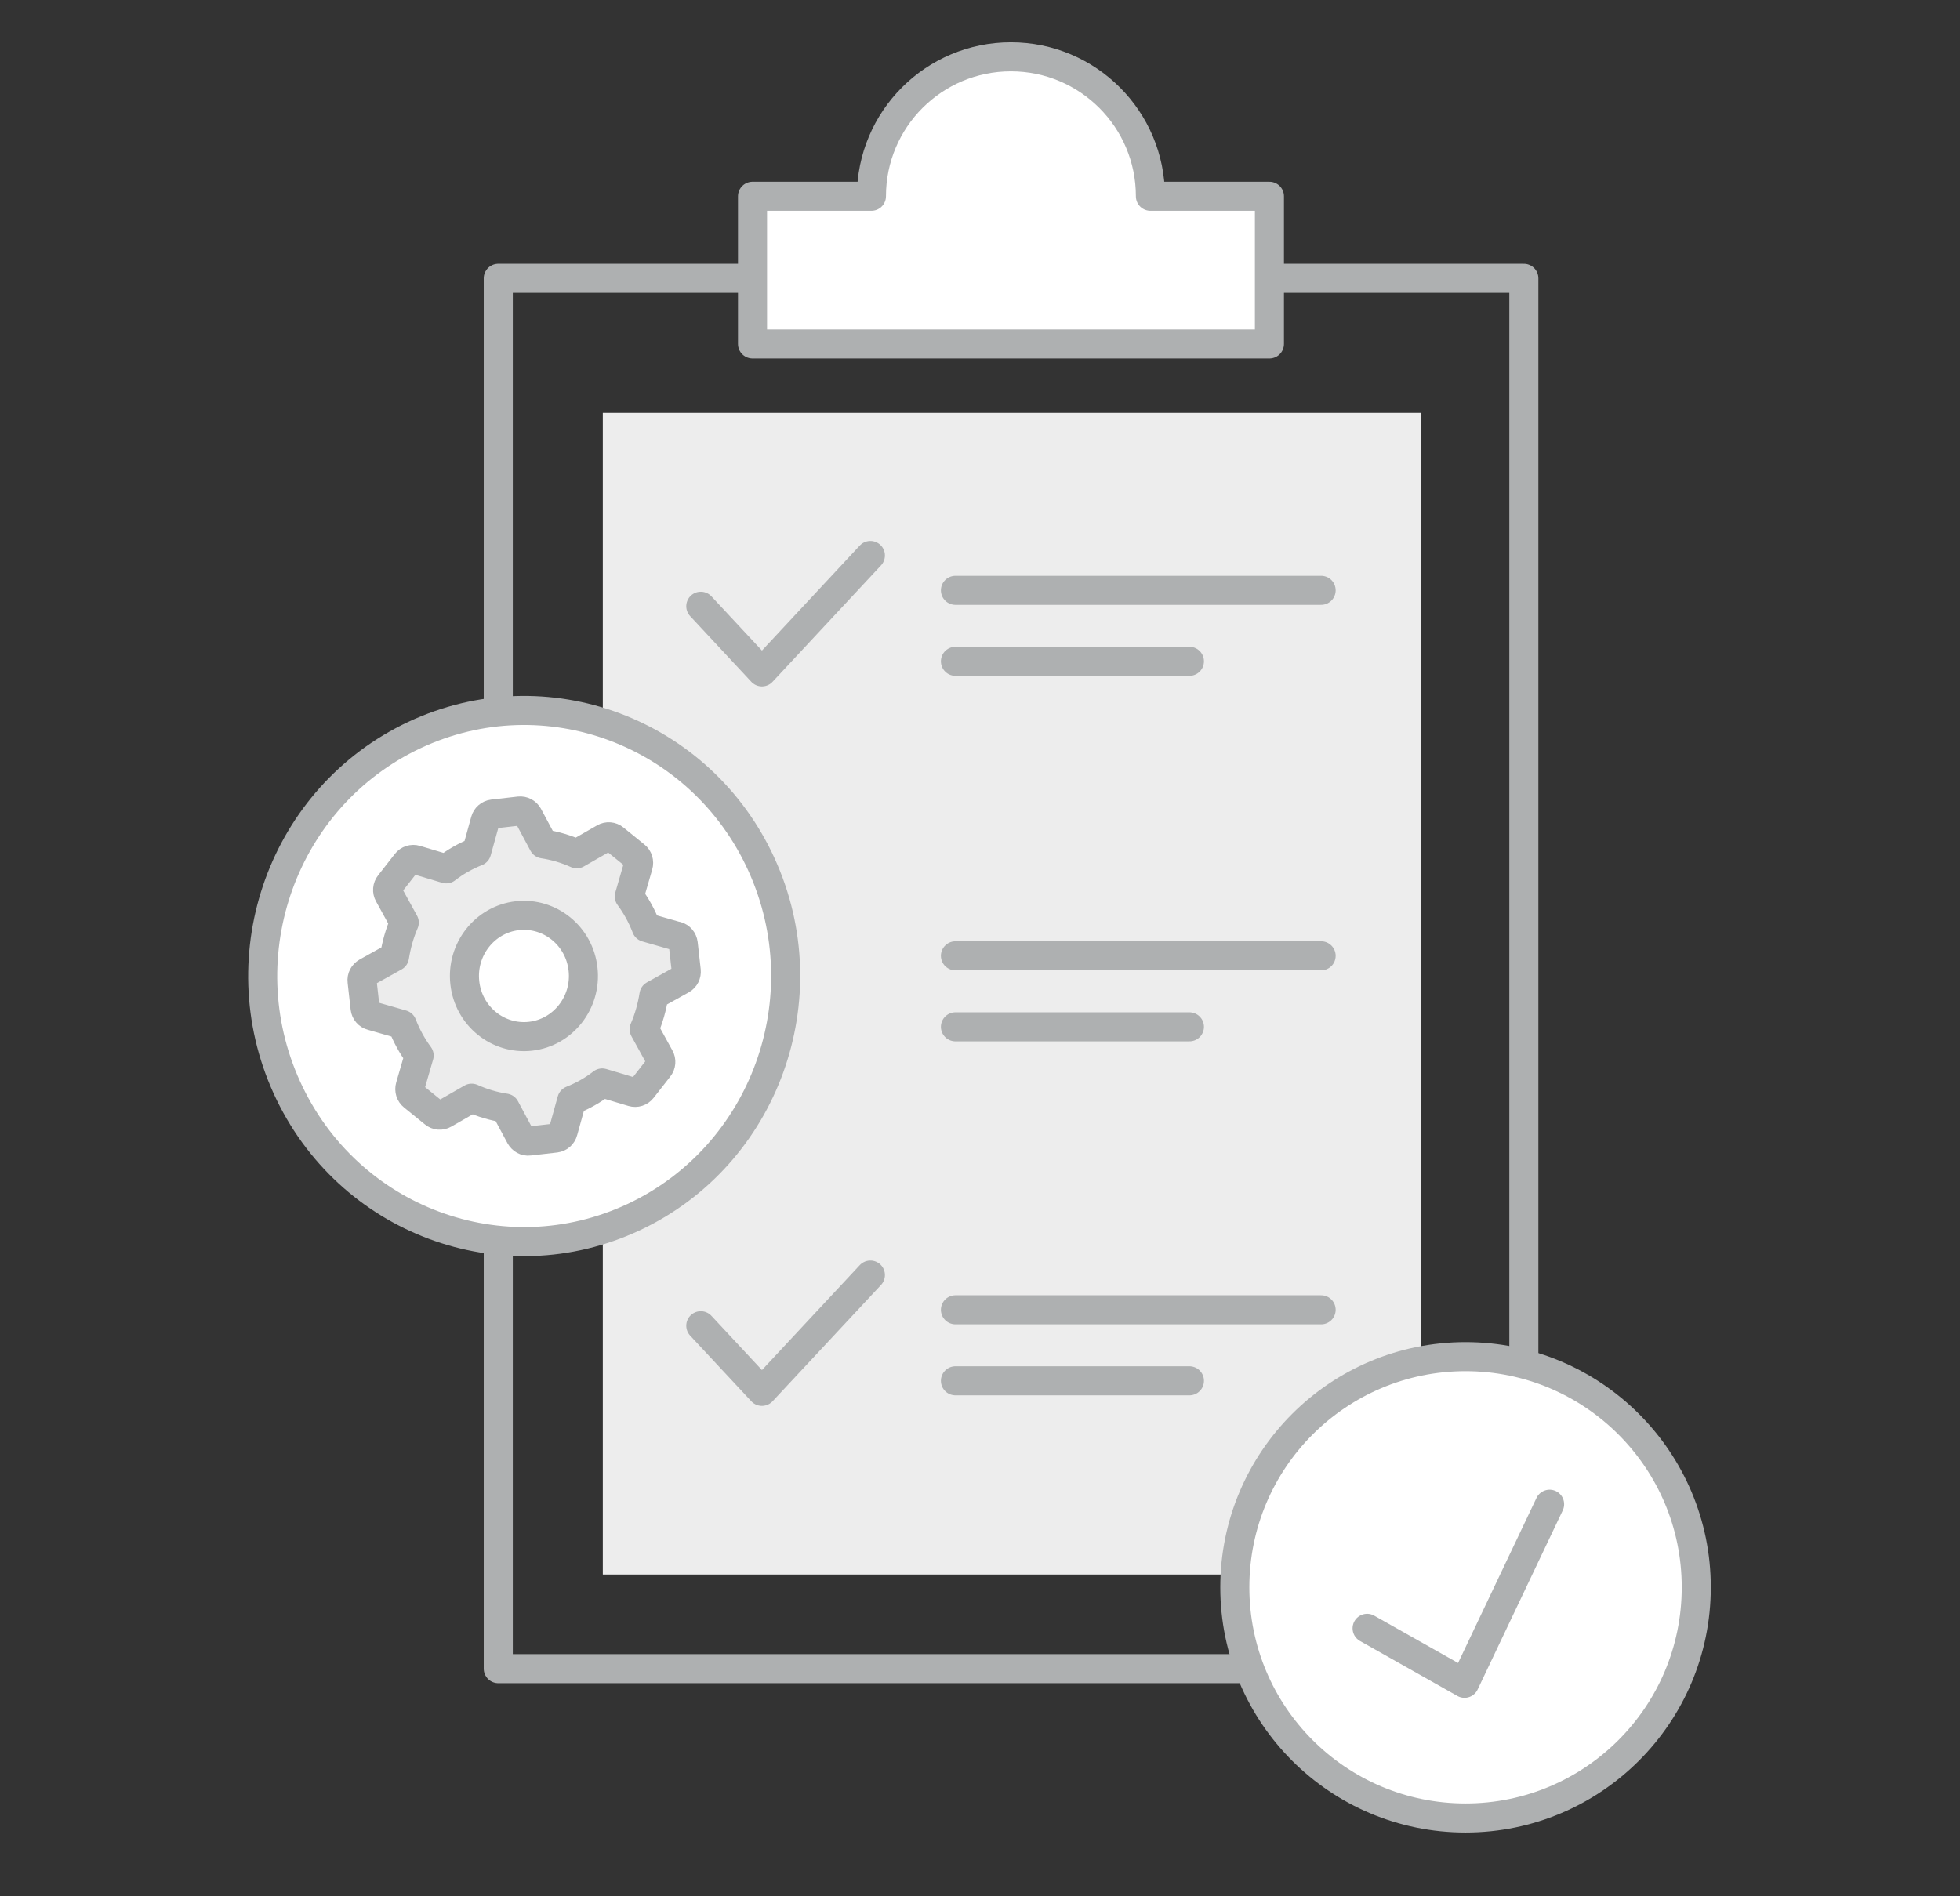 <svg width="278" height="269" viewBox="0 0 278 269" fill="none" xmlns="http://www.w3.org/2000/svg">
<rect x="0" y="0" width="278" height="269" fill="#333333" stroke="none"/>
<g clip-path="url(#clip0_3195_16163)">
<path d="M201.536 58.576H85.5V223.381H201.536V58.576Z" fill="#EDEDED"/>
<path d="M216.137 39.485H70.672V236.737H216.137V39.485Z" stroke="#AEB0B1" stroke-width="4.122" stroke-linecap="round" stroke-linejoin="round"/>
<path d="M99.398 86.011L108.071 95.327L123.453 78.807" stroke="#AEB0B1" stroke-width="4.122" stroke-linecap="round" stroke-linejoin="round"/>
<path d="M135.516 83.753H187.384" stroke="#AEB0B1" stroke-width="4.122" stroke-linecap="round" stroke-linejoin="round"/>
<path d="M135.516 93.826H168.704" stroke="#AEB0B1" stroke-width="4.122" stroke-linecap="round" stroke-linejoin="round"/>
<path d="M135.516 135.604H187.384" stroke="#AEB0B1" stroke-width="4.122" stroke-linecap="round" stroke-linejoin="round"/>
<path d="M135.516 145.678H168.704" stroke="#AEB0B1" stroke-width="4.122" stroke-linecap="round" stroke-linejoin="round"/>
<path d="M99.398 188.083L108.071 197.398L123.453 180.895" stroke="#AEB0B1" stroke-width="4.122" stroke-linecap="round" stroke-linejoin="round"/>
<path d="M135.516 185.825H187.384" stroke="#AEB0B1" stroke-width="4.122" stroke-linecap="round" stroke-linejoin="round"/>
<path d="M135.516 195.897H168.704" stroke="#AEB0B1" stroke-width="4.122" stroke-linecap="round" stroke-linejoin="round"/>
<path d="M163.17 27.846C163.17 16.915 154.316 8.062 143.385 8.062C132.454 8.062 123.601 16.915 123.601 27.846H106.734V48.801H180.052V27.846H163.186H163.17Z" fill="white" stroke="#AEB0B1" stroke-width="4.122" stroke-linejoin="round"/>
<path d="M207.867 257.922C225.942 257.922 240.594 243.27 240.594 225.196C240.594 207.121 225.942 192.469 207.867 192.469C189.793 192.469 175.141 207.121 175.141 225.196C175.141 243.27 189.793 257.922 207.867 257.922Z" fill="white" stroke="#AEB0B1" stroke-width="4.122" stroke-linejoin="round"/>
<path d="M193.906 231.015L207.722 238.814L219.791 213.407" stroke="#AEB0B1" stroke-width="4.122" stroke-linecap="round" stroke-linejoin="round"/>
<path d="M108.005 122.662C116.595 141.54 108.5 163.929 89.902 172.667C71.305 181.389 49.278 173.162 40.688 154.284C32.099 135.406 40.194 113.017 58.791 104.279C77.388 95.557 99.415 103.784 108.005 122.662Z" fill="white" stroke="#AEB0B1" stroke-width="4.122" stroke-linejoin="round"/>
<path d="M95.984 132.818L91.665 131.582C91.055 129.983 90.23 128.499 89.258 127.18L90.527 122.794C90.675 122.283 90.511 121.739 90.098 121.409L87.131 119.002C86.735 118.673 86.158 118.623 85.713 118.887L81.805 121.129C80.305 120.453 78.706 119.975 77.057 119.728L74.914 115.721C74.65 115.26 74.172 115.012 73.661 115.062L69.902 115.491C69.374 115.557 68.962 115.936 68.83 116.414L67.61 120.816C66.044 121.442 64.576 122.267 63.29 123.272L58.987 121.986C58.493 121.838 57.949 122.003 57.619 122.432L55.261 125.449C54.931 125.861 54.882 126.438 55.146 126.9L57.339 130.889C56.679 132.423 56.218 134.055 55.954 135.737L52.013 137.929C51.552 138.193 51.288 138.688 51.354 139.199L51.782 143.024C51.848 143.552 52.211 143.98 52.722 144.112L57.042 145.349C57.652 146.948 58.476 148.432 59.449 149.751L58.179 154.136C58.031 154.647 58.196 155.191 58.608 155.521L61.576 157.928C61.971 158.258 62.548 158.308 62.994 158.044L66.901 155.801C68.401 156.477 70.001 156.956 71.649 157.203L73.793 161.209C74.056 161.671 74.535 161.951 75.046 161.885L78.805 161.457C79.332 161.391 79.745 161.011 79.876 160.5L81.097 156.098C82.663 155.472 84.13 154.647 85.416 153.642L89.719 154.928C90.214 155.076 90.758 154.911 91.088 154.483L93.445 151.465C93.775 151.053 93.825 150.476 93.561 150.015L91.368 146.025C92.027 144.491 92.489 142.859 92.753 141.177L96.693 138.985C97.155 138.721 97.386 138.226 97.336 137.715L96.908 133.89C96.842 133.363 96.479 132.934 96.001 132.802L95.984 132.818ZM75.26 147.014C70.627 147.541 66.439 144.145 65.928 139.43C65.401 134.714 68.748 130.444 73.364 129.917C77.997 129.389 82.185 132.786 82.696 137.501C83.223 142.216 79.876 146.486 75.26 147.014Z" fill="#ECECEC" stroke="#ADAFB0" stroke-width="4.122" stroke-linecap="round" stroke-linejoin="round"/>
</g>
<defs>
<clipPath id="clip0_3195_16163">
<rect width="207.49" height="254" fill="white" transform="translate(35.18 6)"/>
</clipPath>
</defs>
</svg>
